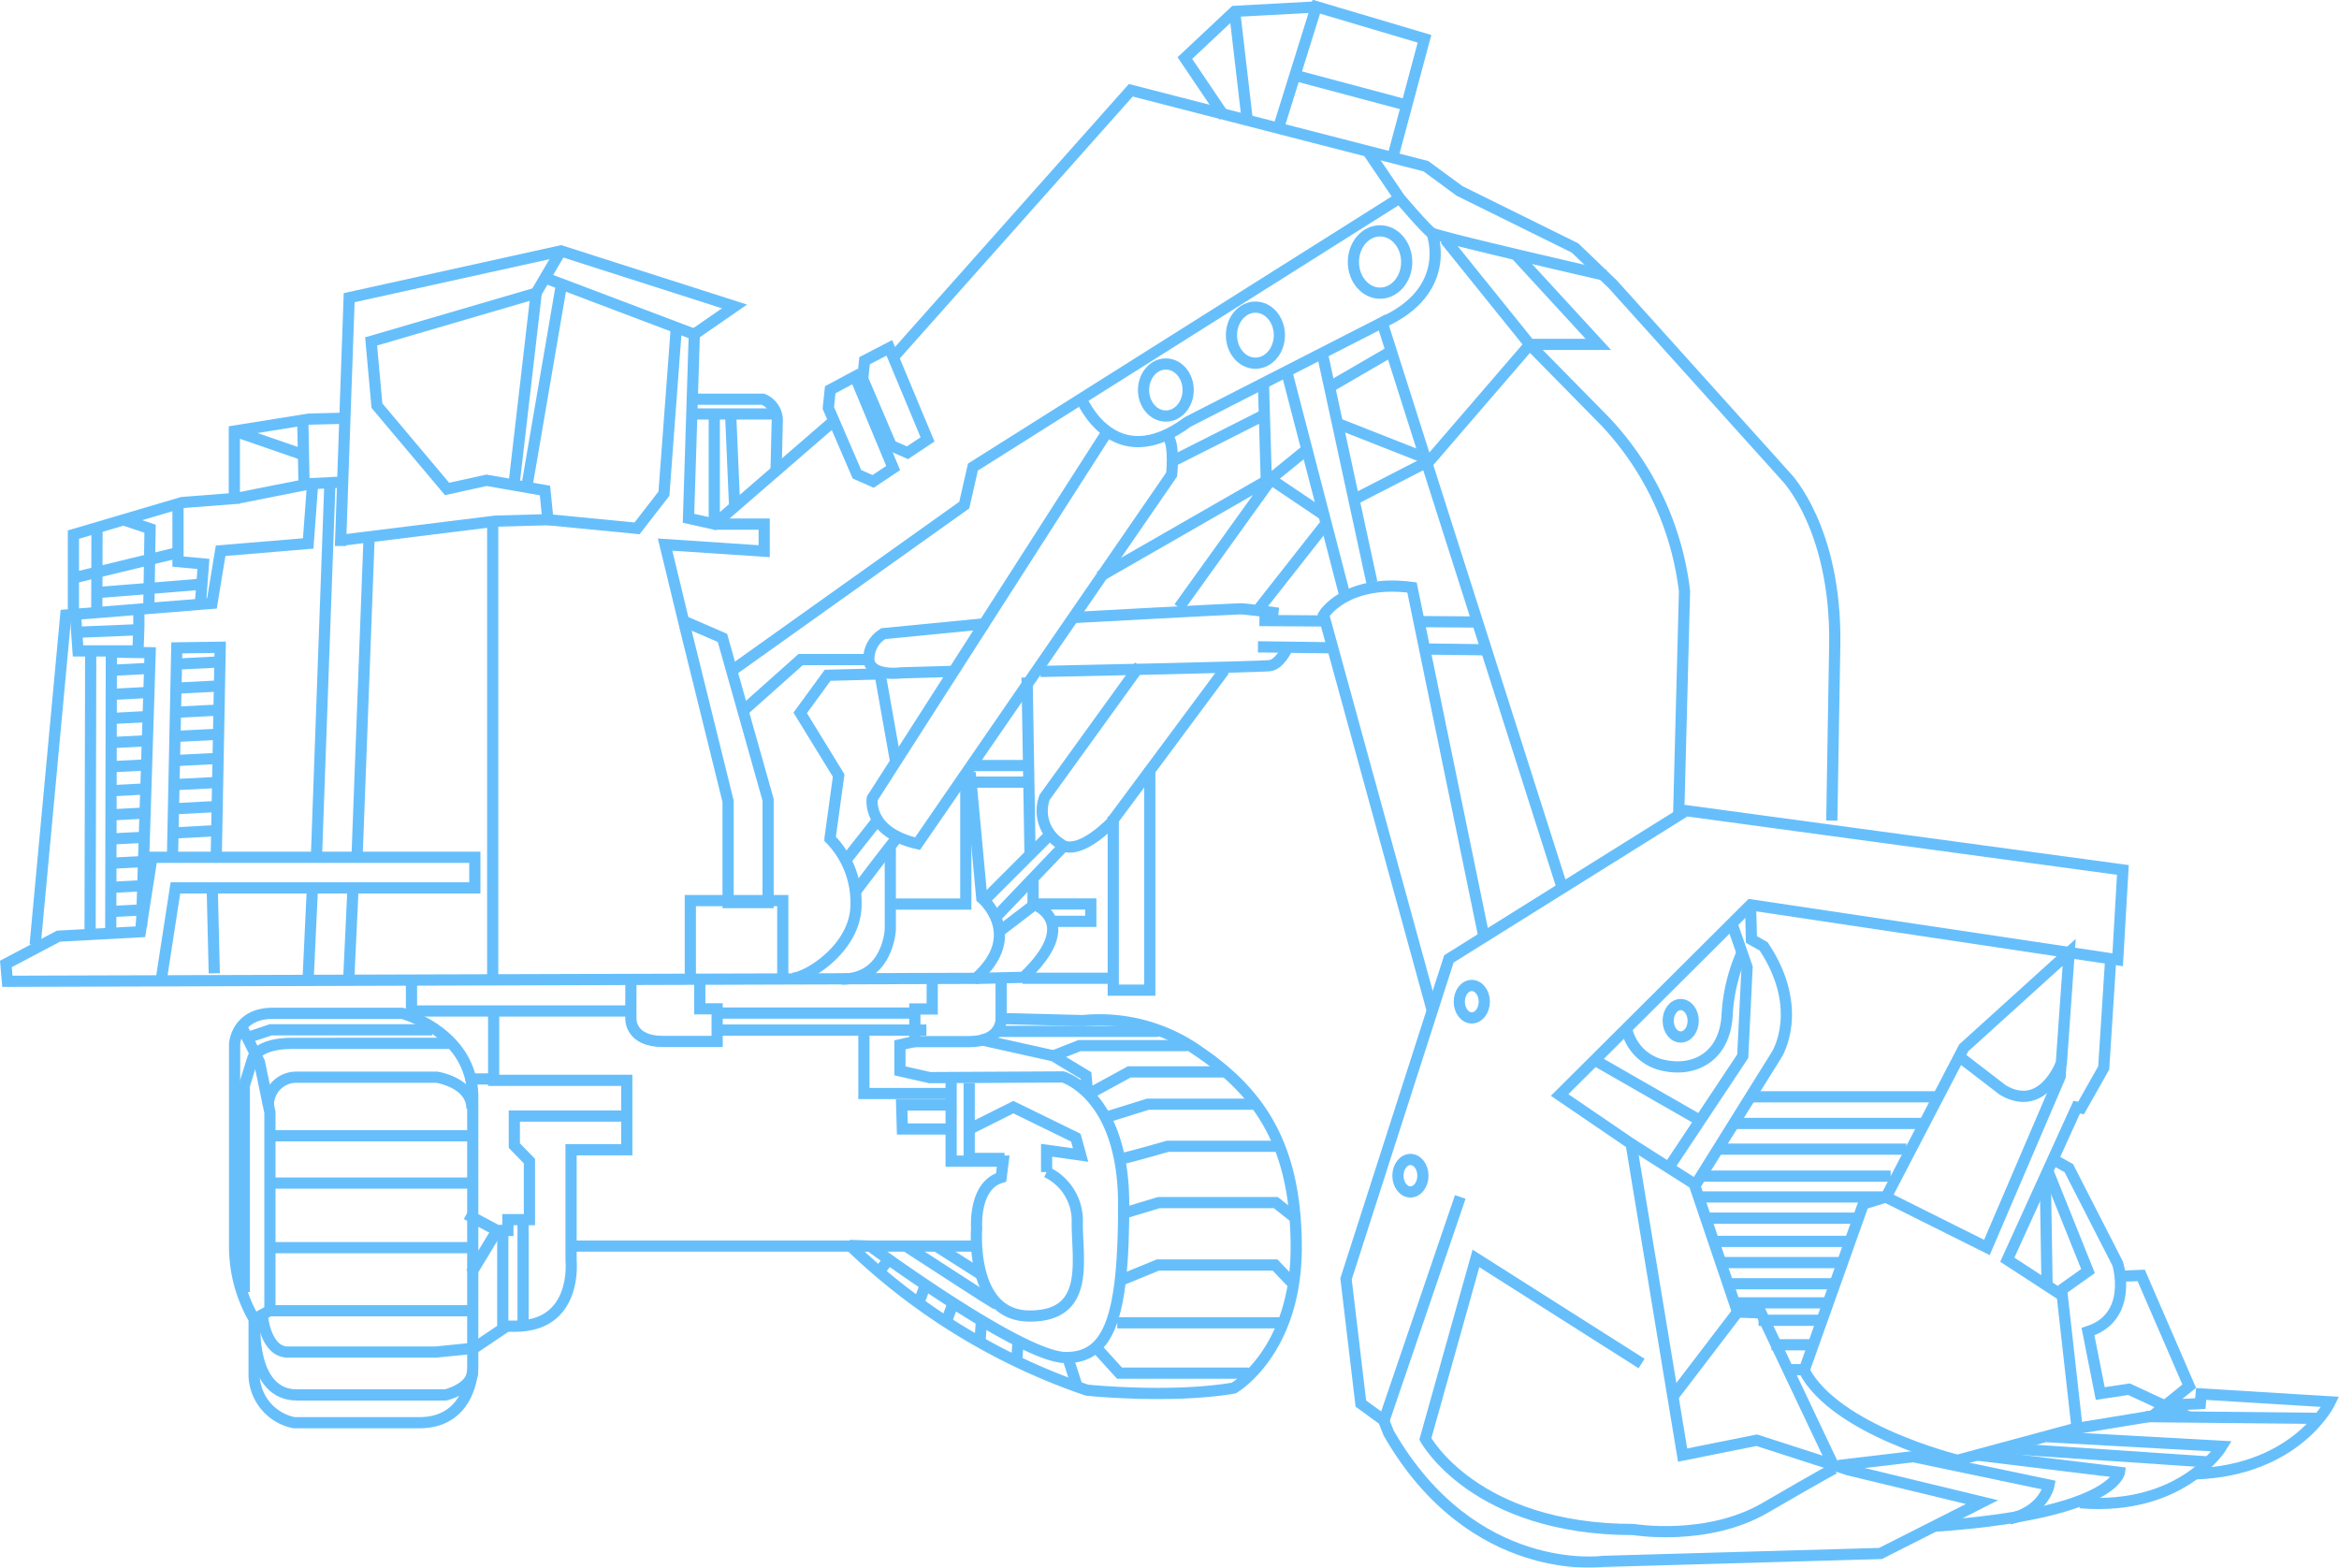 <svg xmlns="http://www.w3.org/2000/svg" viewBox="0 0 269.5 180.64"><defs><style>.cls-1{opacity:0.6;}.cls-2{fill:none;stroke:#0094f9;stroke-miterlimit:10;stroke-width:1.29px;}</style></defs><g id="Layer_2" data-name="Layer 2"><g id="Layer_17" data-name="Layer 17"><g id="Group_685" data-name="Group 685" class="cls-1"><path id="Path_1443" data-name="Path 1443" class="cls-2" d="M39.23,62.91c0-.5,1-28.61,1-28.61l24.4-5.39,20,6.4L80,38.51l-.67,21.21,3,.67,14-12.12"/><path id="Path_1445" data-name="Path 1445" class="cls-2" d="M103.08,41,130.29,10.4l34,8.75L168.17,22l13.3,6.57,4.37,4.2,20,22.22s5.73,5.9,5.56,19.19l-.34,20.37"/><path id="Path_1446" data-name="Path 1446" class="cls-2" d="M157.73,17.63l3.54,5.22s3,3.54,3.7,4,20,4.88,20,4.88"/><path id="Path_1447" data-name="Path 1447" class="cls-2" d="M174.57,29.25l9.59,10.43h-7.91l-9.76-12.11"/><path id="Path_1448" data-name="Path 1448" class="cls-2" d="M84.17,77.39,111.1,58.2l1-4.38,49.16-31"/><path id="Path_1449" data-name="Path 1449" class="cls-2" d="M147.3,14.77l4.37-14,12.46,3.7-3.7,13.81"/><path id="Path_1450" data-name="Path 1450" class="cls-2" d="M151.67.8l-9.42.51-5.73,5.38,4.55,6.74"/><line id="Line_609" data-name="Line 609" class="cls-2" x1="142.25" y1="1.31" x2="143.76" y2="14.27"/><line id="Line_610" data-name="Line 610" class="cls-2" x1="149.32" y1="8.71" x2="161.94" y2="12.08"/><path id="Path_1451" data-name="Path 1451" class="cls-2" d="M127.54,49.81,100.5,92s-.67,3.87,5.22,5.21L135,54.67s.33-3.2-.34-4.21"/><path id="Path_1452" data-name="Path 1452" class="cls-2" d="M124.57,45.91s3.7,9.09,12.29,2.7l22.39-11.45,4.9,15.42L180,102.3"/><path id="Path_1453" data-name="Path 1453" class="cls-2" d="M165,26.89s2.52,6.57-5.72,10.27"/><line id="Line_611" data-name="Line 611" class="cls-2" x1="148.31" y1="43.05" x2="154.87" y2="68.3"/><line id="Line_612" data-name="Line 612" class="cls-2" x1="152.35" y1="40.7" x2="158.07" y2="67.12"/><line id="Line_613" data-name="Line 613" class="cls-2" x1="163.52" y1="71.62" x2="169.85" y2="71.67"/><line id="Line_614" data-name="Line 614" class="cls-2" x1="145.11" y1="71.5" x2="152.64" y2="71.55"/><line id="Line_615" data-name="Line 615" class="cls-2" x1="153.39" y1="74.64" x2="144.94" y2="74.53"/><line id="Line_616" data-name="Line 616" class="cls-2" x1="171.04" y1="74.87" x2="164.07" y2="74.78"/><path id="Path_1454" data-name="Path 1454" class="cls-2" d="M147.3,70.66s-3.71-.51-4.38-.51-19.19,1-19.19,1"/><path id="Path_1455" data-name="Path 1455" class="cls-2" d="M148.31,74.7s-.85,1.85-2,2-26.43.67-26.43.67"/><path id="Path_1456" data-name="Path 1456" class="cls-2" d="M113.8,71.84l-12,1.17a3.35,3.35,0,0,0-1.69,3c.17,2,3.71,1.52,3.71,1.52l5.89-.17"/><line id="Line_617" data-name="Line 617" class="cls-2" x1="118.34" y1="78.06" x2="118.68" y2="98.38"/><path id="Path_1457" data-name="Path 1457" class="cls-2" d="M131.3,76.72,120.36,91.87a4.5,4.5,0,0,0,1.85,5.38s1.52,1.69,5.73-2.35l13.13-17.68"/><path id="Path_1458" data-name="Path 1458" class="cls-2" d="M132.48,88.5v25.59h-4.21v-20"/><path id="Path_1459" data-name="Path 1459" class="cls-2" d="M111.78,89l1.34,14.47s5,4.21-.67,9.26l-111.6.34-.17-2,6.06-3.2,9.43-.51,1.34-8.58h37.2v3.53H20.21l-1.69,10.94"/><path id="Path_1460" data-name="Path 1460" class="cls-2" d="M4.05,108.87l3.53-38,16.84-1.35,1-6.06,10.09-.84.51-6.9,3.37-.17"/><path id="Path_1461" data-name="Path 1461" class="cls-2" d="M39.4,62.24l17.67-2.19,6.06-.17-.34-3.36-6.73-1.18-4.55,1-8.08-9.6-.67-7.4,19-5.56,2.86-4.88"/><line id="Line_618" data-name="Line 618" class="cls-2" x1="62.84" y1="32.03" x2="79.96" y2="38.51"/><line id="Line_619" data-name="Line 619" class="cls-2" x1="61.78" y1="33.79" x2="59.26" y2="55.51"/><line id="Line_620" data-name="Line 620" class="cls-2" x1="60.77" y1="55.68" x2="64.67" y2="32.92"/><line id="Line_621" data-name="Line 621" class="cls-2" x1="42.53" y1="61.82" x2="41.13" y2="99"/><line id="Line_622" data-name="Line 622" class="cls-2" x1="40.68" y1="102.23" x2="40.16" y2="113.27"/><line id="Line_623" data-name="Line 623" class="cls-2" x1="38.02" y1="55.46" x2="36.45" y2="99"/><line id="Line_624" data-name="Line 624" class="cls-2" x1="36" y1="102.23" x2="35.48" y2="113.27"/><line id="Line_625" data-name="Line 625" class="cls-2" x1="24.46" y1="102.64" x2="24.69" y2="112.15"/><line id="Line_626" data-name="Line 626" class="cls-2" x1="56.77" y1="59.56" x2="56.77" y2="112.49"/><path id="Path_1462" data-name="Path 1462" class="cls-2" d="M63.13,59.88l10.27,1,3.1-4,1.41-18.9"/><path id="Path_1463" data-name="Path 1463" class="cls-2" d="M80,46H87.9a2.63,2.63,0,0,1,1.66,2.41l-.15,6.13"/><path id="Path_1464" data-name="Path 1464" class="cls-2" d="M80.18,47.7h9.23"/><line id="Line_627" data-name="Line 627" class="cls-2" x1="82.3" y1="47.63" x2="82.3" y2="60.1"/><line id="Line_628" data-name="Line 628" class="cls-2" x1="84.19" y1="47.85" x2="84.64" y2="58.29"/><path id="Path_1465" data-name="Path 1465" class="cls-2" d="M82.32,60.39h5.73v3.12l-11.42-.76,2.42,10,4.84,19.58V104H88.5V92.16L83.24,73.5l-4.35-1.88"/><path id="Path_1466" data-name="Path 1466" class="cls-2" d="M79.54,113v-9.23H90.19V113"/><path id="Path_1467" data-name="Path 1467" class="cls-2" d="M100.16,76H92.25l-6.54,5.83"/><path id="Path_1468" data-name="Path 1468" class="cls-2" d="M101.58,77.65l-6.22.16L92.2,82.14l4.43,7.22-1,7.28a10.46,10.46,0,0,1,3,7.59c0,5-5.59,8.43-7.33,8.49"/><line id="Line_629" data-name="Line 629" class="cls-2" x1="97.47" y1="99.11" x2="101" y2="94.63"/><path id="Path_1469" data-name="Path 1469" class="cls-2" d="M103.59,96.26c-.53.53-5,6.44-5,6.44"/><path id="Path_1470" data-name="Path 1470" class="cls-2" d="M102.58,97.58v9.55s-.26,5.69-5.59,5.69"/><path id="Path_1471" data-name="Path 1471" class="cls-2" d="M102.64,104.17h8.64V89.46"/><line id="Line_630" data-name="Line 630" class="cls-2" x1="101.37" y1="77.49" x2="103.16" y2="87.57"/><line id="Line_631" data-name="Line 631" class="cls-2" x1="120.99" y1="96.16" x2="113.5" y2="103.65"/><line id="Line_632" data-name="Line 632" class="cls-2" x1="122.67" y1="97.37" x2="114.76" y2="105.65"/><path id="Path_1472" data-name="Path 1472" class="cls-2" d="M115.4,107.13l3.79-2.9s5.49,2-1.26,8.38l-5.48.13"/><line id="Line_633" data-name="Line 633" class="cls-2" x1="117.82" y1="112.72" x2="128.16" y2="112.72"/><line id="Line_634" data-name="Line 634" class="cls-2" x1="119.03" y1="101.49" x2="119.03" y2="104.39"/><path id="Path_1473" data-name="Path 1473" class="cls-2" d="M72.69,112.66v4.77S72.61,120,76.37,120h6.26v-3.76h-2v-3.13"/><path id="Path_1474" data-name="Path 1474" class="cls-2" d="M115.35,112.66v4.77s.08,2.59-3.68,2.59h-6.26v-3.76h2v-3.13"/><line id="Line_635" data-name="Line 635" class="cls-2" x1="82.71" y1="116.73" x2="105.64" y2="116.73"/><line id="Line_636" data-name="Line 636" class="cls-2" x1="82.86" y1="118.69" x2="106.74" y2="118.69"/><path id="Path_1475" data-name="Path 1475" class="cls-2" d="M72.69,116.49H47.41v-3.68"/><path id="Path_1476" data-name="Path 1476" class="cls-2" d="M56.88,116.73v7.75H72.22v8H65.8V145.3s.78,7.51-6.42,7.51h-1l-4.46,3"/><path id="Path_1477" data-name="Path 1477" class="cls-2" d="M53.75,139.9l3.52,1.88h1.25v-1.25H61v-6.74L59.26,132v-3.4H72"/><line id="Line_637" data-name="Line 637" class="cls-2" x1="53.9" y1="124.32" x2="56.88" y2="124.32"/><path id="Path_1478" data-name="Path 1478" class="cls-2" d="M99.54,118.92V126h10"/><path id="Path_1479" data-name="Path 1479" class="cls-2" d="M111.67,124.79v8.69h4.07"/><path id="Path_1480" data-name="Path 1480" class="cls-2" d="M105.41,120l-1.72.39v3l3.44.78,15.34-.08s7,2,7,14.72-1.56,17.69-6.73,17.61-22.47-12.83-22.47-12.83l-2.34-.08a73.39,73.39,0,0,0,27.31,16.67s9.55,1,16.91-.24c0,0,7.2-4.14,7.2-16.2s-4.46-18-11.27-22.62a19.76,19.76,0,0,0-13.31-3.52l-9.39-.24"/><path id="Path_1481" data-name="Path 1481" class="cls-2" d="M112.92,119.78l8.46,1.88,3.75,2.27.16,1.8"/><path id="Path_1482" data-name="Path 1482" class="cls-2" d="M111.91,130l4.85-2.43,7.2,3.52.55,2-3.92-.55v2.51a6.2,6.2,0,0,1,3.53,5.87c0,4.46,1.48,10.72-5.48,10.72s-6.11-10.1-6.11-10.1-.39-4.93,2.82-5.87l.24-1.88h-6v-9.63"/><line id="Line_638" data-name="Line 638" class="cls-2" x1="65.96" y1="143.58" x2="112.06" y2="143.58"/><path id="Path_1483" data-name="Path 1483" class="cls-2" d="M126.69,66.44,146.62,55,135.85,70"/><path id="Path_1484" data-name="Path 1484" class="cls-2" d="M145.57,44.06l.34,11.53L150.32,52"/><line id="Line_639" data-name="Line 639" class="cls-2" x1="135.17" y1="53.11" x2="145.46" y2="47.91"/><line id="Line_640" data-name="Line 640" class="cls-2" x1="153.14" y1="44.63" x2="160.15" y2="40.56"/><path id="Path_1485" data-name="Path 1485" class="cls-2" d="M154.16,48.81,164.8,53l11.45-13.29L185,48.61a34.4,34.4,0,0,1,9.09,19.52l-.67,25.59"/><line id="Line_641" data-name="Line 641" class="cls-2" x1="146.14" y1="55.03" x2="152.35" y2="59.21"/><line id="Line_642" data-name="Line 642" class="cls-2" x1="145.12" y1="70.06" x2="152.58" y2="60.57"/><line id="Line_643" data-name="Line 643" class="cls-2" x1="156.08" y1="57.52" x2="164.45" y2="53.22"/><path id="Path_1486" data-name="Path 1486" class="cls-2" d="M171,108.05l-8.31-40.36c-7.69-1-10.18,3.16-10.18,3.16L165,116.34"/><path id="Path_1487" data-name="Path 1487" class="cls-2" d="M166.94,110.49l27.33-17.08,50.33,6.83-.6,10.35-42.3-6.33-22,21.91,8.24,5.62,5.93,35.87,8.54-1.71L213,169.37l15.37,3.71L216.67,179l-31.95.91s-15,2.11-24.71-14.77l-.6-1.51-2.61-1.9-1.71-14.37Z"/><line id="Line_644" data-name="Line 644" class="cls-2" x1="168.25" y1="137.92" x2="159.51" y2="163.54"/><path id="Path_1488" data-name="Path 1488" class="cls-2" d="M189.14,157.11,170.06,145l-5.83,20.8s5.63,10.44,24,10.44c0,0,8.44,1.41,15.17-2.51s7.94-4.52,7.94-4.52"/><path id="Path_1489" data-name="Path 1489" class="cls-2" d="M192.76,160.92l7.44-9.74,2.71.1,8.24,17.38"/><path id="Path_1490" data-name="Path 1490" class="cls-2" d="M187.94,131.79l7.43,4.72,9.35-15s3.31-5.22-1.51-12.46l-1.41-.8-.1-4"/><line id="Line_645" data-name="Line 645" class="cls-2" x1="183.92" y1="122.25" x2="196.18" y2="129.28"/><path id="Path_1491" data-name="Path 1491" class="cls-2" d="M192.16,134.7l8.64-13,.5-10.25-1.71-4.92"/><path id="Path_1492" data-name="Path 1492" class="cls-2" d="M187.44,118.63a5.48,5.48,0,0,0,4.22,4.12c3.61.8,7-1,7.33-5.63a20.64,20.64,0,0,1,1.81-7.53"/><path id="Path_1493" data-name="Path 1493" class="cls-2" d="M243.19,110.59l-.8,12.46-2.61,4.62-.5-.1-8,17.58,6.33,4.12,1.71,15.27-13.77,3.72s-14.06-3.42-17.68-10.35l6.83-19.19,2.62-.8,8.94-17.18,12.15-11-.9,12.75s-2.11,5.83-6.73,3.12L226,121.94"/><path id="Path_1494" data-name="Path 1494" class="cls-2" d="M217.27,137.92l11.66,5.82,8.44-19.69.1-1.6"/><path id="Path_1495" data-name="Path 1495" class="cls-2" d="M235.86,134.7l4.72,11.76-3.11,2.21"/><line id="Line_646" data-name="Line 646" class="cls-2" x1="235.66" y1="135.71" x2="235.86" y2="147.96"/><path id="Path_1496" data-name="Path 1496" class="cls-2" d="M236.76,133.7l1.61.9,5.63,11s1.91,6.13-3.42,7.84l1.41,7.13,3.31-.5,5.63,2.61-11.66,1.91"/><path id="Path_1497" data-name="Path 1497" class="cls-2" d="M244.2,147.06l2.51-.1,5.53,12.76-2.72,2.21,4-.2.1-1.11,14.87.91s-3.75,7.9-15.6,8.3"/><line id="Line_647" data-name="Line 647" class="cls-2" x1="247.21" y1="163.23" x2="267.2" y2="163.43"/><path id="Path_1498" data-name="Path 1498" class="cls-2" d="M235.86,165.54,256,166.65s-4.5,7.48-16.34,6.5"/><line id="Line_648" data-name="Line 648" class="cls-2" x1="231.03" y1="166.88" x2="254.38" y2="168.45"/><path id="Path_1499" data-name="Path 1499" class="cls-2" d="M227.71,167.65l16.49,2s-.73,4.79-21.22,6.2"/><line id="Line_649" data-name="Line 649" class="cls-2" x1="211.85" y1="168.86" x2="222.9" y2="167.55"/><path id="Path_1500" data-name="Path 1500" class="cls-2" d="M31.44,116.76H46.33s8.14,2.16,8.14,9.69v31.16s-.09,6.32-6.15,6.32H33.87a5.73,5.73,0,0,1-4.59-5.88V152a16.73,16.73,0,0,1-2.25-8.4V120.31S27.2,116.76,31.44,116.76Z"/><path id="Path_1501" data-name="Path 1501" class="cls-2" d="M27.81,118.23l2.08,4.15,1.21,5.8V151l-1.82,1"/><path id="Path_1502" data-name="Path 1502" class="cls-2" d="M28.15,148.87v-23.8l1-3.2s.69-1.65,4.5-1.65H52.13"/><line id="Line_650" data-name="Line 650" class="cls-2" x1="31.1" y1="151.03" x2="53.95" y2="151.03"/><line id="Line_651" data-name="Line 651" class="cls-2" x1="30.92" y1="143.76" x2="54.03" y2="143.76"/><line id="Line_652" data-name="Line 652" class="cls-2" x1="31.36" y1="136.32" x2="54.21" y2="136.32"/><line id="Line_653" data-name="Line 653" class="cls-2" x1="31.18" y1="130.87" x2="54.29" y2="130.87"/><path id="Path_1503" data-name="Path 1503" class="cls-2" d="M30.92,127.41a3.22,3.22,0,0,1,3.29-3.29h16.1s4.07.6,4.07,3.63"/><path id="Path_1504" data-name="Path 1504" class="cls-2" d="M28.59,119.53l2.59-.87H49.79"/><path id="Path_1505" data-name="Path 1505" class="cls-2" d="M30.23,151.64s.35,4.15,2.94,4.15H50.23l4.24-.43"/><path id="Path_1506" data-name="Path 1506" class="cls-2" d="M29.37,152.59s-.52,8.14,4.84,8.14H51.35s2.94-.69,3.12-2.68"/><line id="Line_654" data-name="Line 654" class="cls-2" x1="57.27" y1="141.78" x2="54.29" y2="146.71"/><line id="Line_655" data-name="Line 655" class="cls-2" x1="57.93" y1="141.86" x2="57.93" y2="152.81"/><line id="Line_656" data-name="Line 656" class="cls-2" x1="60.27" y1="140.82" x2="60.27" y2="152.42"/><line id="Line_657" data-name="Line 657" class="cls-2" x1="114.97" y1="118.84" x2="133.49" y2="118.84"/><path id="Path_1507" data-name="Path 1507" class="cls-2" d="M121.38,121.66l3-1.18h12.46"/><path id="Path_1508" data-name="Path 1508" class="cls-2" d="M125.35,126.11l4.76-2.6h11"/><path id="Path_1509" data-name="Path 1509" class="cls-2" d="M127.26,128.79l5-1.56h12.29"/><path id="Path_1510" data-name="Path 1510" class="cls-2" d="M129,133.55c.43,0,5.54-1.47,5.54-1.47h12.55"/><path id="Path_1511" data-name="Path 1511" class="cls-2" d="M129.51,139.78l4-1.21H147l2.08,1.65"/><path id="Path_1512" data-name="Path 1512" class="cls-2" d="M129,147.57l4.41-1.81h13.5l1.91,2"/><line id="Line_658" data-name="Line 658" class="cls-2" x1="128.73" y1="152.42" x2="147.42" y2="152.42"/><path id="Path_1513" data-name="Path 1513" class="cls-2" d="M126.39,155.36l2.6,2.86h14.89"/><line id="Line_659" data-name="Line 659" class="cls-2" x1="123.1" y1="156.66" x2="124.14" y2="159.86"/><line id="Line_660" data-name="Line 660" class="cls-2" x1="117.13" y1="157.01" x2="117.3" y2="154.58"/><line id="Line_661" data-name="Line 661" class="cls-2" x1="113.06" y1="152.51" x2="112.89" y2="154.93"/><line id="Line_662" data-name="Line 662" class="cls-2" x1="109.69" y1="150.52" x2="109.08" y2="152.16"/><line id="Line_663" data-name="Line 663" class="cls-2" x1="105.79" y1="150.34" x2="106.48" y2="148.44"/><line id="Line_664" data-name="Line 664" class="cls-2" x1="101.29" y1="146.53" x2="102.24" y2="145.32"/><path id="Path_1515" data-name="Path 1515" class="cls-2" d="M109.43,127.32h-5.54l.08,2.77h5.37"/><path id="Path_1516" data-name="Path 1516" class="cls-2" d="M8.46,70.94V61.6L21,57.9l6-.46V49.67l8.6-1.38,4.16-.1"/><line id="Line_665" data-name="Line 665" class="cls-2" x1="34.89" y1="48.61" x2="35.03" y2="55.73"/><line id="Line_666" data-name="Line 666" class="cls-2" x1="36.03" y1="55.68" x2="27.31" y2="57.41"/><line id="Line_667" data-name="Line 667" class="cls-2" x1="27.04" y1="49.67" x2="34.68" y2="52.31"/><path id="Path_1517" data-name="Path 1517" class="cls-2" d="M20.51,58v6.71l2.93.27-.35,4.61"/><path id="Path_1518" data-name="Path 1518" class="cls-2" d="M14.29,59.92l3,1-.14,8.93"/><line id="Line_668" data-name="Line 668" class="cls-2" x1="11.18" y1="60.83" x2="11.15" y2="70.53"/><line id="Line_669" data-name="Line 669" class="cls-2" x1="8.64" y1="66.55" x2="20.44" y2="63.69"/><path id="Path_1519" data-name="Path 1519" class="cls-2" d="M8.71,71l.28,4H15.9L16,72.21,16,70"/><line id="Line_670" data-name="Line 670" class="cls-2" x1="12.83" y1="75.28" x2="12.76" y2="107.32"/><line id="Line_671" data-name="Line 671" class="cls-2" x1="10.45" y1="75.07" x2="10.38" y2="107.6"/><path id="Path_1520" data-name="Path 1520" class="cls-2" d="M13.25,75.14l4.05.07-1,31.62"/><path id="Path_1521" data-name="Path 1521" class="cls-2" d="M19.88,98.46l.49-23.81,5-.07L24.91,99"/><line id="Line_672" data-name="Line 672" class="cls-2" x1="12.97" y1="77.23" x2="17.02" y2="77.02"/><line id="Line_673" data-name="Line 673" class="cls-2" x1="12.8" y1="80.01" x2="16.85" y2="79.8"/><line id="Line_674" data-name="Line 674" class="cls-2" x1="12.72" y1="82.79" x2="16.77" y2="82.58"/><line id="Line_675" data-name="Line 675" class="cls-2" x1="12.72" y1="85.57" x2="16.77" y2="85.36"/><line id="Line_676" data-name="Line 676" class="cls-2" x1="12.75" y1="88.35" x2="16.8" y2="88.14"/><line id="Line_677" data-name="Line 677" class="cls-2" x1="12.61" y1="91.12" x2="16.66" y2="90.91"/><line id="Line_678" data-name="Line 678" class="cls-2" x1="12.58" y1="93.9" x2="16.63" y2="93.69"/><line id="Line_679" data-name="Line 679" class="cls-2" x1="12.61" y1="96.68" x2="16.66" y2="96.47"/><line id="Line_680" data-name="Line 680" class="cls-2" x1="20.75" y1="76.5" x2="25.07" y2="76.28"/><line id="Line_681" data-name="Line 681" class="cls-2" x1="20.56" y1="79.28" x2="24.88" y2="79.06"/><line id="Line_682" data-name="Line 682" class="cls-2" x1="20.46" y1="82.06" x2="24.78" y2="81.84"/><line id="Line_683" data-name="Line 683" class="cls-2" x1="20.45" y1="84.84" x2="24.77" y2="84.62"/><line id="Line_684" data-name="Line 684" class="cls-2" x1="20.47" y1="87.62" x2="24.79" y2="87.4"/><line id="Line_685" data-name="Line 685" class="cls-2" x1="20.32" y1="90.4" x2="24.63" y2="90.18"/><line id="Line_686" data-name="Line 686" class="cls-2" x1="20.28" y1="93.18" x2="24.59" y2="92.95"/><line id="Line_687" data-name="Line 687" class="cls-2" x1="20.3" y1="95.96" x2="24.61" y2="95.73"/><line id="Line_688" data-name="Line 688" class="cls-2" x1="12.88" y1="99.46" x2="16.93" y2="99.25"/><line id="Line_689" data-name="Line 689" class="cls-2" x1="12.88" y1="102.24" x2="16.93" y2="102.03"/><line id="Line_690" data-name="Line 690" class="cls-2" x1="12.94" y1="105.02" x2="16.99" y2="104.81"/><line id="Line_691" data-name="Line 691" class="cls-2" x1="8.93" y1="72.85" x2="15.98" y2="72.56"/><line id="Line_692" data-name="Line 692" class="cls-2" x1="23.28" y1="67.31" x2="11.28" y2="68.27"/><path id="Path_1522" data-name="Path 1522" class="cls-2" d="M102.47,40.08l4.4,10.55-2.31,1.54-1.87-.82-3.29-7.7.22-2.09Z"/><path id="Path_1523" data-name="Path 1523" class="cls-2" d="M98.52,43.38l4.39,10.55-2.31,1.54-1.86-.82L95.44,47l.22-2.09Z"/><ellipse id="Ellipse_240" data-name="Ellipse 240" class="cls-2" cx="159.01" cy="30.19" rx="3.07" ry="3.59"/><ellipse id="Ellipse_241" data-name="Ellipse 241" class="cls-2" cx="144.65" cy="38.62" rx="2.76" ry="3.23"/><ellipse id="Ellipse_242" data-name="Ellipse 242" class="cls-2" cx="134.33" cy="44.94" rx="2.57" ry="3"/><ellipse id="Ellipse_243" data-name="Ellipse 243" class="cls-2" cx="169.58" cy="115.42" rx="1.44" ry="1.87"/><ellipse id="Ellipse_244" data-name="Ellipse 244" class="cls-2" cx="162.51" cy="135.47" rx="1.44" ry="1.87"/><ellipse id="Ellipse_245" data-name="Ellipse 245" class="cls-2" cx="193.65" cy="117.62" rx="1.44" ry="1.87"/><line id="Line_693" data-name="Line 693" class="cls-2" x1="195.21" y1="136.43" x2="200.2" y2="151.18"/><line id="Line_694" data-name="Line 694" class="cls-2" x1="201.57" y1="126.38" x2="223.06" y2="126.38"/><line id="Line_695" data-name="Line 695" class="cls-2" x1="199.9" y1="129.45" x2="221.38" y2="129.45"/><line id="Line_696" data-name="Line 696" class="cls-2" x1="198.17" y1="132.41" x2="219.66" y2="132.41"/><line id="Line_697" data-name="Line 697" class="cls-2" x1="196.36" y1="135.52" x2="217.84" y2="135.52"/><line id="Line_698" data-name="Line 698" class="cls-2" x1="196.02" y1="137.92" x2="217.51" y2="137.92"/><line id="Line_699" data-name="Line 699" class="cls-2" x1="196.69" y1="140.36" x2="213.73" y2="140.36"/><line id="Line_700" data-name="Line 700" class="cls-2" x1="197.55" y1="143.04" x2="213.01" y2="143.04"/><line id="Line_701" data-name="Line 701" class="cls-2" x1="198.32" y1="145.48" x2="212.05" y2="145.48"/><line id="Line_702" data-name="Line 702" class="cls-2" x1="199.13" y1="147.92" x2="211.29" y2="147.92"/><line id="Line_703" data-name="Line 703" class="cls-2" x1="200.09" y1="150.12" x2="210.47" y2="150.12"/><line id="Line_704" data-name="Line 704" class="cls-2" x1="202.62" y1="152.13" x2="209.8" y2="152.13"/><line id="Line_705" data-name="Line 705" class="cls-2" x1="204.11" y1="154.95" x2="208.89" y2="154.95"/><line id="Line_706" data-name="Line 706" class="cls-2" x1="205.73" y1="157.82" x2="208.03" y2="157.82"/><path id="Path_1524" data-name="Path 1524" class="cls-2" d="M220.28,167.81l15.81,3.31s-.57,3-4.57,3.9"/><path id="Path_1525" data-name="Path 1525" class="cls-2" d="M121.32,106.16h4.36v-2h-6.49"/><line id="Line_707" data-name="Line 707" class="cls-2" x1="111.73" y1="90.12" x2="118.36" y2="90.12"/><line id="Line_708" data-name="Line 708" class="cls-2" x1="111.73" y1="88.21" x2="118.18" y2="88.21"/><path id="Path_1526" data-name="Path 1526" class="cls-2" d="M104.42,143.61s10.16,6.6,10.31,6.65"/><line id="Line_709" data-name="Line 709" class="cls-2" x1="107.77" y1="143.51" x2="112.88" y2="146.76"/></g></g></g></svg>